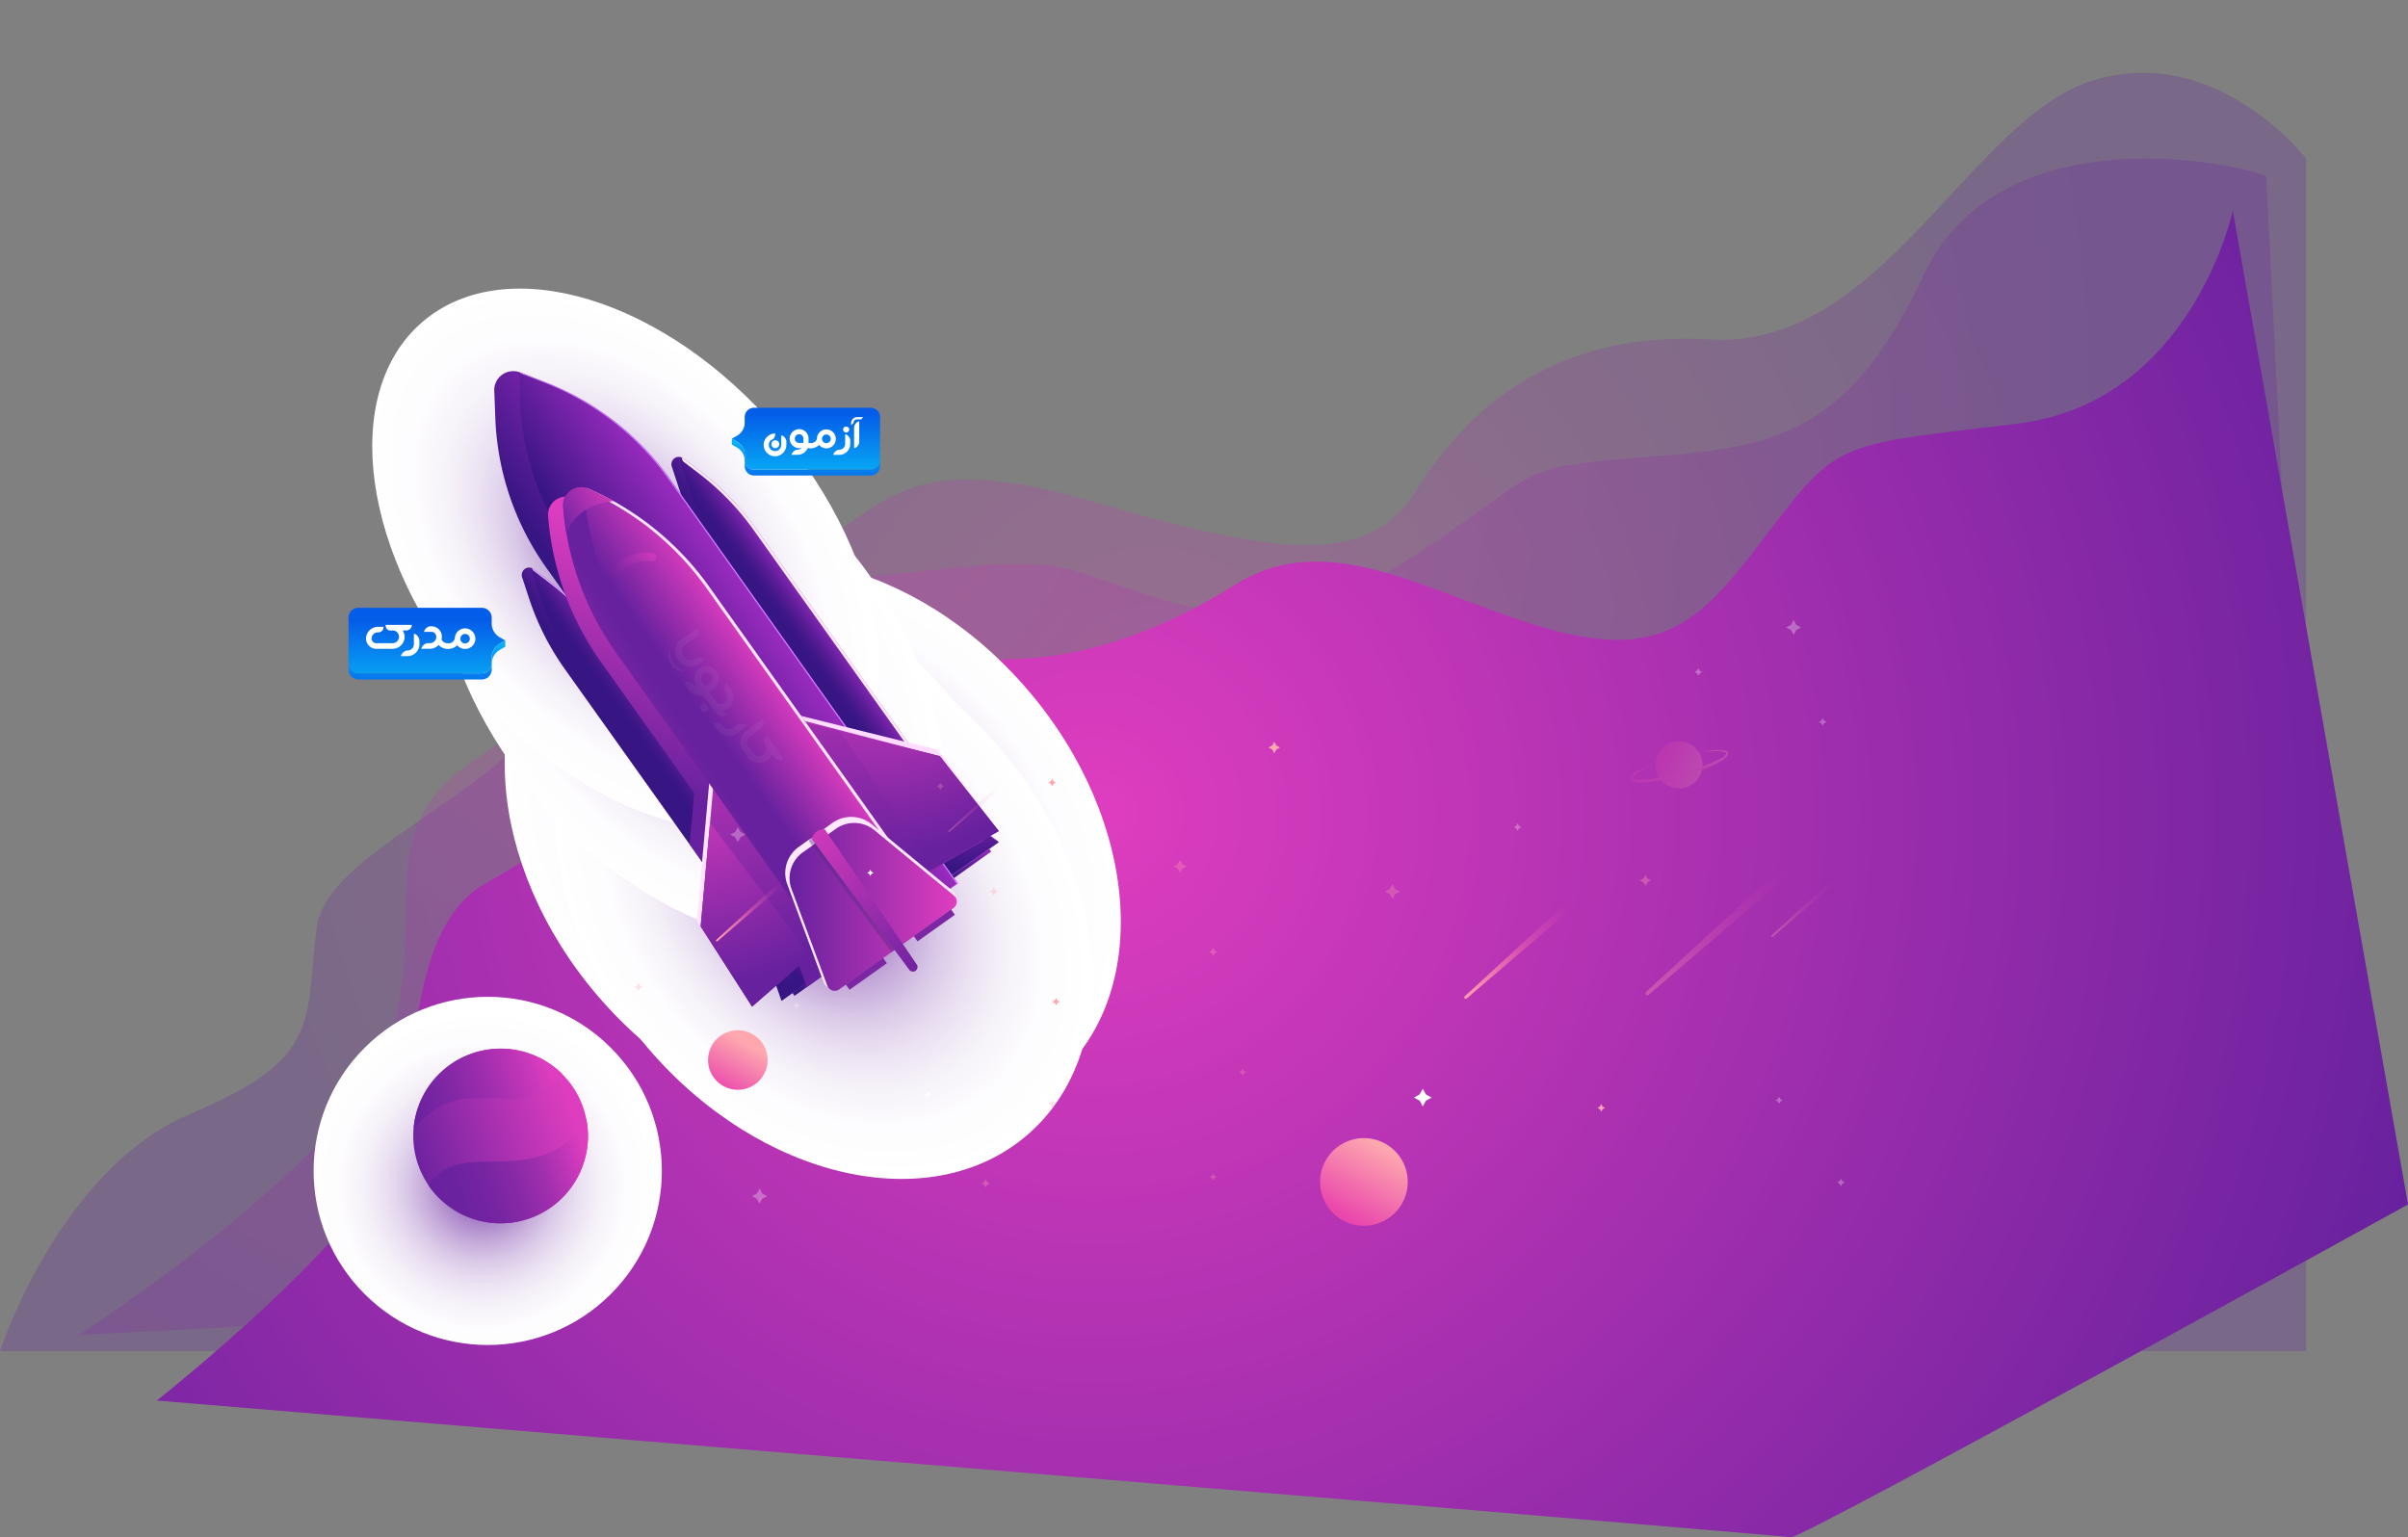 <svg xmlns="http://www.w3.org/2000/svg" xmlns:xlink="http://www.w3.org/1999/xlink" viewBox="0 0 2467.36 1575.42"><rect x="0" y="0" width="2467.36" height="1575.42" fill="#808080" stroke="none"/><defs></defs><defs><linearGradient id="i" x1="2528.78" y1="-263.34" x2="2581.09" y2="-263.34" gradientTransform="matrix(-.81 .58 .58 .81 3066.18 -599.63)" gradientUnits="userSpaceOnUse"><stop offset=".01" stop-color="#a02cc2"></stop><stop offset=".01" stop-color="#9f2cc1"></stop><stop offset=".33" stop-color="#7222a6"></stop><stop offset=".61" stop-color="#521b92"></stop><stop offset=".84" stop-color="#3e1786"></stop><stop offset="1" stop-color="#371582"></stop></linearGradient><linearGradient id="j" x1="2531.51" y1="-261.73" x2="2570.74" y2="-261.73" xlink:href="#i"></linearGradient><linearGradient id="o" x1="2719.5" y1="-259.8" x2="2771.8" y2="-259.8" xlink:href="#i"></linearGradient><linearGradient id="p" x1="2720.92" y1="-257.69" x2="2760.15" y2="-257.69" xlink:href="#i"></linearGradient><linearGradient id="u" x1="2571.05" y1="-330.61" x2="2727.06" y2="-330.61" gradientTransform="matrix(-.81 .58 .58 .81 3066.18 -599.63)" xlink:href="#k"></linearGradient><linearGradient id="v" x1="2572.33" y1="-326.62" x2="2695.62" y2="-326.62" gradientTransform="matrix(-.81 .58 .58 .81 3066.18 -599.63)" xlink:href="#k"></linearGradient><linearGradient id="x" x1="1623.44" y1="630.18" x2="1711.67" y2="823.92" gradientTransform="matrix(-1 0 0 1 2436.57 0)" xlink:href="#a"></linearGradient><linearGradient id="ad" x1="2929.83" y1="-291.74" x2="2715.67" y2="-280.11" gradientTransform="matrix(-.81 .58 .58 .81 3066.18 -599.63)" xlink:href="#a"></linearGradient><linearGradient id="ae" x1="2605.43" y1="-275.35" x2="2692.98" y2="-275.35" gradientTransform="matrix(-.81 .58 .58 .81 3066.18 -599.63)" xlink:href="#a"></linearGradient><linearGradient id="af" x1="1456.19" y1="929.4" x2="1627.53" y2="929.4" gradientTransform="matrix(-1 0 0 1 2436.57 0)" xlink:href="#a"></linearGradient><linearGradient id="ag" x1="2628.25" y1="-442.51" x2="2690.72" y2="-442.51" gradientTransform="matrix(-.81 .58 .58 .81 3066.18 -599.63)" xlink:href="#a"></linearGradient><linearGradient id="ah" x1="2630.86" y1="-521.05" x2="2702.96" y2="-525.93" gradientTransform="matrix(-.81 .58 .58 .81 3066.18 -599.63)" xlink:href="#a"></linearGradient><linearGradient id="ai" x1="2660.87" y1="-148.52" x2="2653.05" y2="75.04" gradientTransform="matrix(-.81 .58 .58 .81 3066.18 -599.63)" xlink:href="#a"></linearGradient><linearGradient id="aj" x1="1666.49" y1="1061.69" x2="1694.86" y2="1111.38" gradientTransform="scale(-1 1) rotate(-45 460.39 4011.1)" gradientUnits="userSpaceOnUse"><stop offset=".01" stop-color="#fea7af"></stop><stop offset=".97" stop-color="#ea47ac"></stop></linearGradient><linearGradient id="ak" x1="1018.35" y1="1175" x2="1060.11" y2="1248.17" gradientTransform="matrix(-1 0 0 1 2436.57 0)" xlink:href="#aj"></linearGradient><linearGradient id="al" x1="-72.98" y1="797.34" x2="-24.76" y2="797.34" gradientTransform="scale(-1 1) rotate(-19.9 -922.73 5567.4)" xlink:href="#aj"></linearGradient><linearGradient id="am" x1="1196.66" y1="754" x2="1300.28" y2="754" gradientTransform="matrix(-.97 .26 .26 .97 2735.31 -261.9)" xlink:href="#aj"></linearGradient><linearGradient id="an" x1="-1523.79" y1="-2732.61" x2="-1369.19" y2="-2732.61" gradientTransform="scale(1 -1) rotate(41.4 -2281.57 2111.32)" gradientUnits="userSpaceOnUse"><stop offset=".01" stop-color="#fea7af"></stop><stop offset=".99" stop-color="#ea47ac" stop-opacity="0"></stop></linearGradient><linearGradient id="ao" x1="-1521.8" y1="-2732.61" x2="-1427.06" y2="-2732.61" xlink:href="#an"></linearGradient><linearGradient id="ap" x1="-1805.89" y1="-2253.7" x2="-1731.67" y2="-2253.7" xlink:href="#an"></linearGradient><linearGradient id="aq" x1="-1804.94" y1="-2253.7" x2="-1759.45" y2="-2253.7" xlink:href="#an"></linearGradient><linearGradient id="ar" x1="-1382.35" y1="-2853.2" x2="-1177.08" y2="-2853.2" xlink:href="#an"></linearGradient><linearGradient id="as" x1="-1379.71" y1="-2853.2" x2="-1253.92" y2="-2853.2" xlink:href="#an"></linearGradient><linearGradient id="at" x1="-1246.67" y1="-2894.16" x2="-1152.49" y2="-2894.16" xlink:href="#an"></linearGradient><linearGradient id="au" x1="-1245.45" y1="-2894.16" x2="-1187.74" y2="-2894.16" xlink:href="#an"></linearGradient><linearGradient id="av" x1="-2058.25" y1="-2179.42" x2="-1964.07" y2="-2179.42" xlink:href="#an"></linearGradient><linearGradient id="aw" x1="-2057.04" y1="-2179.42" x2="-1999.33" y2="-2179.42" xlink:href="#an"></linearGradient><linearGradient id="ay" x1="2556.67" y1="643.53" x2="2735.67" y2="643.53" gradientTransform="scale(-1 1) rotate(18.6 -511.7 -8708.5)" xlink:href="#a"></linearGradient><linearGradient id="az" x1="2566.33" y1="584.49" x2="2727.99" y2="584.49" gradientTransform="scale(-1 1) rotate(18.6 -511.7 -8708.5)" gradientUnits="userSpaceOnUse"><stop offset=".01" stop-color="#de3dbf"></stop><stop offset=".12" stop-color="#ca38ba"></stop><stop offset=".39" stop-color="#a02eae"></stop><stop offset=".64" stop-color="#8127a5"></stop><stop offset=".85" stop-color="#6e23a0"></stop><stop offset="1" stop-color="#67219e"></stop></linearGradient><linearGradient id="ba" x1="2557.36" y1="693.82" x2="2732.23" y2="693.82" gradientTransform="scale(-1 1) rotate(18.6 -511.7 -8708.5)" gradientUnits="userSpaceOnUse"><stop offset=".01" stop-color="#de3dbf"></stop><stop offset=".12" stop-color="#c337b8"></stop><stop offset=".28" stop-color="#a22fae"></stop><stop offset=".45" stop-color="#8829a7"></stop><stop offset=".62" stop-color="#7624a2"></stop><stop offset=".8" stop-color="#6b229f"></stop><stop offset="1" stop-color="#67219e"></stop></linearGradient><linearGradient id="bb" x1="310.36" y1="-900.36" x2="310.36" y2="-899.53" gradientTransform="matrix(233.57 0 0 -97.48 -71663.79 -87261.08)" gradientUnits="userSpaceOnUse"><stop offset="0" stop-color="#09c6f9"></stop><stop offset=".13" stop-color="#08b8f7"></stop><stop offset="1" stop-color="#045de9"></stop></linearGradient><linearGradient id="bc" x1="310.36" y1="-913.8" x2="310.36" y2="-914.88" gradientTransform="matrix(233.57 0 0 -57.95 -71663.79 -52515.14)" gradientUnits="userSpaceOnUse"><stop offset="0" stop-color="#09c6f9"></stop><stop offset="1" stop-color="#045de9"></stop></linearGradient><linearGradient id="bd" x1="310.49" y1="-899.23" x2="310.49" y2="-898.35" gradientTransform="matrix(233.57 0 0 -97.49 -72083.2 -86944.59)" xlink:href="#bb"></linearGradient><linearGradient id="be" x1="310.49" y1="-911.83" x2="310.49" y2="-912.98" gradientTransform="matrix(233.57 0 0 -57.95 -72083.2 -52195.15)" xlink:href="#bc"></linearGradient><radialGradient id="a" cx="1255.09" cy="729.65" r="955.23" gradientTransform="matrix(-1 0 0 1 2436.57 0)" gradientUnits="userSpaceOnUse"><stop offset=".01" stop-color="#de3dbf"></stop><stop offset="1" stop-color="#67219e"></stop></radialGradient><radialGradient id="b" cx="1685.72" cy="428.41" r="1441.74" xlink:href="#a"></radialGradient><radialGradient id="c" cx="1313.97" cy="833.79" r="1410.65" xlink:href="#a"></radialGradient><radialGradient id="d" cx="-915.46" cy="2657.45" r="455.62" gradientTransform="matrix(0 -.7 -.52 0 2255.18 217.64)" gradientUnits="userSpaceOnUse"><stop offset="0" stop-color="#67219e"></stop><stop offset=".01" stop-color="#6b27a1"></stop><stop offset=".11" stop-color="#8d59b7"></stop><stop offset=".22" stop-color="#ac86ca"></stop><stop offset=".33" stop-color="#c6abda"></stop><stop offset=".44" stop-color="#dacae8"></stop><stop offset=".56" stop-color="#ebe1f2"></stop><stop offset=".69" stop-color="#f6f2f9"></stop><stop offset=".83" stop-color="#fdfcfe"></stop><stop offset="1" stop-color="#fff"></stop></radialGradient><radialGradient id="e" cx="-846.33" cy="2782.01" r="455.62" gradientTransform="matrix(0 -.7 -.52 0 2239.14 271.37)" xlink:href="#d"></radialGradient><radialGradient id="f" cx="-952.1" cy="2773.69" r="455.62" gradientTransform="matrix(0 -.7 -.52 0 2286.41 250.73)" xlink:href="#d"></radialGradient><radialGradient id="g" cx="-575.78" cy="3348.81" r="455.59" gradientTransform="matrix(0 -.7 -.45 0 2211.23 282.68)" xlink:href="#d"></radialGradient><radialGradient id="h" cx="-390.32" cy="3296.99" r="455.59" gradientTransform="matrix(0 -.7 -.45 0 2120.95 298.83)" xlink:href="#d"></radialGradient><radialGradient id="k" cx="2503.23" cy="-69.01" r="106.42" gradientTransform="matrix(-.81 .58 .58 .81 3066.18 -599.63)" gradientUnits="userSpaceOnUse"><stop offset=".01" stop-color="#a02cc2"></stop><stop offset="1" stop-color="#371582"></stop></radialGradient><radialGradient id="l" cx="2505.02" cy="-69.53" r="94.77" xlink:href="#k"></radialGradient><radialGradient id="m" cx="2518.01" cy="5.74" r="57.85" gradientTransform="matrix(1 0 0 -1 -1563.58 897.27)" xlink:href="#k"></radialGradient><radialGradient id="n" cx="2494.9" cy="1773.99" r="57.85" gradientTransform="matrix(.88 0 0 -.45 -1280.16 1637.78)" gradientUnits="userSpaceOnUse"><stop offset="0" stop-color="#371582"></stop><stop offset=".99" stop-color="#a02cc2"></stop></radialGradient><radialGradient id="q" cx="2693.95" cy="-65.46" r="106.42" xlink:href="#k"></radialGradient><radialGradient id="r" cx="2699.39" cy="-65.36" r="91.59" xlink:href="#k"></radialGradient><radialGradient id="s" cx="2708.73" cy="9.29" r="57.85" gradientTransform="matrix(1 0 0 -1 -1907.62 1014.3)" xlink:href="#k"></radialGradient><radialGradient id="t" cx="2710.78" cy="1781.89" r="57.85" gradientTransform="matrix(.88 0 0 -.45 -1624.2 1754.81)" xlink:href="#n"></radialGradient><radialGradient id="y" cx="2455.66" cy="-348.52" r="351.62" gradientTransform="matrix(-.62 .44 .58 .81 2568.44 -245.53)" gradientUnits="userSpaceOnUse"><stop offset="0" stop-color="#67219e"></stop><stop offset=".99" stop-color="#de3dbf"></stop></radialGradient><radialGradient id="z" cx="2490.15" cy="-342.93" r="331.13" gradientTransform="matrix(-.81 .58 .58 .81 3066.18 -599.63)" xlink:href="#a"></radialGradient><radialGradient id="aa" cx="2497.32" cy="-241.94" r="224.25" gradientTransform="matrix(-.81 .58 .58 .81 3066.18 -599.63)" xlink:href="#a"></radialGradient><radialGradient id="ab" cx="2655.77" cy="-342.93" r="331.14" gradientTransform="matrix(-.81 .58 .58 .81 3066.18 -599.63)" xlink:href="#a"></radialGradient><radialGradient id="ac" cx="2728.27" cy="-243.1" r="225.47" gradientTransform="matrix(-.81 .58 .58 .81 3066.18 -599.63)" xlink:href="#a"></radialGradient><radialGradient id="ax" cx="2670.16" cy="673.19" r="178.42" gradientTransform="scale(-1 1) rotate(-26 2247.9 7773.57)" xlink:href="#d"></radialGradient><clipPath id="w"><path class="a" d="M507.54 428.73l-1.09-28.18A19.48 19.48 0 01533 381.64h.08l26.19 10.21a282.56 282.56 0 01127.5 99.41L698 507c-.86-2.38-1.72-4.77-2.52-7.18l-7.12-21.68a7.58 7.58 0 0110.29-9.29 6.49 6.49 0 011.5.9l18.15 13.82a271 271 0 0156.38 58.27l202.69 284.79 46 36.39-26.9 19.15 17.14-12.2 2 2.86-38 27 3.85 5.42-127.07 90.5-1.81-2.53-38.52 27.42-2-2.86 3-2.16-14.28 10.17-19.33-55.34-202.72-284.79a270.72 270.72 0 01-36.59-72.35L535 591.63a7.58 7.58 0 0110.29-9.29 7.28 7.28 0 011.5.9L565 597.07c4.64 3.53 9.13 7.24 13.52 11.06l-18.82-26.37a282.59 282.59 0 01-52.16-153.03z"></path></clipPath><style>.a{fill:none}.bu{mix-blend-mode:multiply}.o{fill:#cc7dff}.af{fill:#ffe4ff}.ao{fill:#7c26a4}.ax,.az{fill:#fff}.aw,.ay,.ba{fill:#fea7af}.ax,.ay{opacity:.29}.ba{opacity:.33}.bu{opacity:.1}</style></defs><g style="isolation:isolate"><path d="M657.72 546.36s40.14 95.25 147.28 33.58 115.91-124.45 321.5-64 280.25 56.87 324.21-12.54S1577.64 337.66 1753 347.9s265.61-227.13 392-265.6 218 80.25 218 80.25v1222.13H0s60.45-186.84 196-243.63 116.13-95.25 128.58-190.5 272.85-159.47 254.7-299.36 78.44-104.83 78.44-104.83z" fill="url(#a)" opacity=".25"></path><path d="M2322.05 180.71c-14.66-9.26-271.1-70.89-351.7 102.51s-166.08 175.54-295.52 186.19-90.37 12.8-234.47 105.77-228.73 44.62-333.75 11.37S834 633 700 563.71s-139.46 44.43-139.46 44.43 37.29 99.19-71.12 168.6-55.19 149.39-85.36 276.39-323.6 315.06-323.6 315.06l2295.32-119.67z" fill="url(#b)" opacity=".25"></path><path d="M2287.85 216S2245.72 412 2068 434s-183.17 15.47-251 104.82-104.41 139.42-225.3 107-227.14-108.68-326-46.71-318 167-543.94-76.83S570 645.87 570 645.87s156.57 136.4-71.75 258.89c-80.6 45.79-67.46 182.43-94 271S160.6 1435.33 160.6 1435.33s1663.61 138.22 1674.6 140.06 632.18-341 632.18-341z" fill="url(#c)"></path><path class="a" d="M2234.45 1319.08h-2154V0h2154z"></path><ellipse cx="873.2" cy="861.33" rx="236.95" ry="320.28" transform="rotate(-40.52 873.13 861.3)" style="mix-blend-mode:multiply" fill="url(#d)"></ellipse><ellipse cx="792.39" cy="866.47" rx="236.95" ry="320.28" transform="rotate(-40.52 792.32 866.44)" style="mix-blend-mode:multiply" fill="url(#e)"></ellipse><ellipse cx="843.99" cy="920.18" rx="236.95" ry="320.28" transform="rotate(-40.52 843.91 920.14)" style="mix-blend-mode:multiply" fill="url(#f)"></ellipse><ellipse cx="708.18" cy="687.45" rx="204.47" ry="320.28" transform="rotate(-40.52 708.12 687.41)" style="mix-blend-mode:multiply" fill="url(#g)"></ellipse><ellipse cx="641.16" cy="573.23" rx="204.47" ry="320.28" transform="rotate(-40.52 641.1 573.2)" style="mix-blend-mode:multiply" fill="url(#h)"></ellipse><path d="M732.05 572.18l219.42 308.25 42.61-30.33-219.42-308.25a271 271 0 00-56.38-58.27l-18.15-13.82a6.49 6.49 0 00-1.5-.9 7.58 7.58 0 00-10.29 9.29l7.12 21.68a271 271 0 0036.59 72.35z" fill="url(#i)"></path><path d="M742.71 564.6l219.41 308.25 32-22.75-219.46-308.25a271 271 0 00-56.38-58.27l-18.15-13.82a6.49 6.49 0 00-1.5-.9 7 7 0 00.36 1.7l7.12 21.68a270.67 270.67 0 0036.6 72.36z" fill="#ffecff"></path><path d="M740.34 566l219.41 308.23 32-22.75-219.46-308.25A270.74 270.74 0 00715.91 485l-18.15-13.82a6.49 6.49 0 00-1.5-.9 7 7 0 00.36 1.7l7.12 21.68a270.67 270.67 0 0036.6 72.34z" fill="url(#j)"></path><path fill="url(#k)" d="M954.1 912.3l69.24-49.29-45.97-36.38-42.61 30.33 19.34 55.34z"></path><path class="o" d="M970.96 900.29l52.38-37.28-45.97-36.38-25.74 18.32 19.33 55.34z"></path><path fill="url(#l)" d="M967.31 902.42l56.03-39.41-49.61-34.26-25.75 18.33 19.33 55.34z"></path><path transform="rotate(144.56 990.5 888.52)" fill="url(#m)" d="M960.87 886.81h59.2v3.51h-59.2z"></path><path transform="rotate(144.56 955.63 841.11)" fill="url(#n)" d="M929.46 840.37h52.3v1.57h-52.3z"></path><path d="M578.73 685.66l219.42 308.25 42.61-30.32-219.42-308.25A270.51 270.51 0 00565 597.07l-18.15-13.83a7.28 7.28 0 00-1.5-.9 7.58 7.58 0 00-10.35 9.29l7.12 21.68a270.72 270.72 0 0036.61 72.35z" fill="url(#o)"></path><path d="M589.39 678.08L808.8 986.33l32-22.74-219.46-308.25A270.51 270.51 0 00565 597.07l-18.15-13.83a7.28 7.28 0 00-1.5-.9 7.06 7.06 0 00.36 1.71l7.12 21.68a270.46 270.46 0 0036.56 72.35z" fill="#dda9ff"></path><path d="M588.37 679.1l219.41 308.25 32-22.75-219.46-308.25a270.69 270.69 0 00-56.38-58.26l-18.15-13.83a6.86 6.86 0 00-1.5-.9 7.68 7.68 0 00.36 1.71l7.12 21.68a270.75 270.75 0 0036.6 72.35z" fill="url(#p)"></path><path fill="url(#q)" d="M800.78 1025.79l69.23-49.29-45.96-36.38-42.6 30.33 19.33 55.34z"></path><path class="o" d="M817.64 1013.78l52.37-37.28-45.96-36.38-25.74 18.32 19.33 55.34z"></path><path fill="url(#r)" d="M815.1 1015.71l52.37-37.28-45.96-36.38-25.74 18.32 19.33 55.34z"></path><path transform="rotate(144.56 837.18 1002.01)" fill="url(#s)" d="M807.55 1000.29h59.2v3.51h-59.2z"></path><path transform="rotate(144.56 802.32 954.6)" fill="url(#t)" d="M776.14 953.85h52.3v1.57h-52.3z"></path><path d="M559.7 581.76l294.69 414 127.08-90.46-294.68-414a282.56 282.56 0 00-127.5-99.41l-26.19-10.21h-.08a19.48 19.48 0 00-26.57 18.91l1.09 28.18a282.59 282.59 0 0052.16 152.99z" fill="url(#u)"></path><path class="o" d="M586.36 562.79L881 976.78l100.43-71.49-294.68-414a282.56 282.56 0 00-127.5-99.41l-26.15-10.2 1.09 28.07a282.69 282.69 0 0052.17 153.04z"></path><path d="M585.05 563.15l294.68 414 100.43-71.49-294.68-414A282.56 282.56 0 00558 392.25L531.79 382l1.09 28.07a282.6 282.6 0 0052.17 153.08z" fill="url(#v)"></path><g clip-path="url(#w)"><path d="M569.34 512.36a19.9 19.9 0 011.86-1.16l.62-.3c.46-.23.91-.45 1.38-.64.25-.1.51-.18.76-.27.45-.16.89-.31 1.34-.44l.84-.19c.45-.1.9-.19 1.35-.25.3 0 .59-.08.89-.1.45-.05.9-.07 1.36-.08h.93c.45 0 .9.05 1.35.1l1 .12c.35.05.85.17 1.27.27s.72.16 1.08.27a1.41 1.41 0 01.22.06 18.38 18.38 0 011.91.7q13.18 5.73 25.71 12.69a297.41 297.41 0 0198 87.58l94.42 132.66 139.67 34.7 60.38 76.7-1.94 1.11 4.32 5.48-68.45 39.15-3.37 1.92 24.53 20.18a8.22 8.22 0 01-.45 13l-5.13 3.65 3.87 5.43-38.25 27.3-3.87-5.43-11.87 8.43 16 23.5a4.69 4.69 0 01-1.16 6.46 4.12 4.12 0 01-.74.34 4.36 4.36 0 01-.63.66 4.69 4.69 0 01-6.48-1l-17-22.81-9.52 6.78 3.86 5.43-38.25 27.23-3.86-5.43-6.17 4.39a8.22 8.22 0 01-12.47-3.84l-11-29.77-2.33 2-60 52.36-3.76-5.86-.25.22-52.7-82.16 12.73-140.86-95.47-134.06a297.39 297.39 0 01-50.74-121.72q-2.43-13.89-3.52-28a18.39 18.39 0 017.73-16.5z" style="mix-blend-mode:multiply" fill="url(#x)"></path></g><path fill="#ffdcff" d="M894.84 917.28l128.56-65.59-62.76-83.28-198.11-49.21 132.31 198.08z"></path><path fill="url(#y)" d="M892.38 920.18L1018.56 848l-55.54-73-202.95-52.9 132.31 198.08z"></path><path class="af" d="M876.12 930.4l-105.51 101.23-56.7-87.81 18.37-203.3L876.12 930.4z"></path><path fill="url(#z)" d="M897.21 923.88l57.74-33.04 68.45-39.15L963.02 775l-102.44-25.45-95.67-23.75 132.3 198.08z"></path><path fill="url(#aa)" d="M954.95 890.84l68.45-39.15L963.02 775l-102.44-25.45 94.37 141.29z"></path><path fill="url(#ab)" d="M770.61 1031.63l60.01-52.36 49.52-43.24L736.3 746.16l-8.78 97.05-9.6 106.25 52.69 82.17z"></path><path fill="url(#ac)" d="M770.61 1031.63l60.01-52.36-103.1-136.06-9.6 106.25 52.69 82.17z"></path><path d="M631.22 668.91l210 295 95.31-67.85-210-295a297.29 297.29 0 00-98-87.59q-12.49-6.93-25.71-12.69c-.65-.27-1.27-.5-1.92-.7A18.53 18.53 0 00577 519.2q1.08 14.12 3.51 28a297.21 297.21 0 0050.75 121.73z" fill="url(#ad)"></path><path class="af" d="M655.21 651.83l210 295 71.32-50.77-210-295a297.29 297.29 0 00-98-87.59q-12.49-6.93-25.71-12.69c-.65-.27-1.27-.5-1.92-.7v2q1.09 14.11 3.52 28a297.49 297.49 0 0050.74 121.73z"></path><path d="M652.52 653.39l210 295 71.32-50.77-210-295a297.31 297.31 0 00-98-87.58q-12.5-6.94-25.71-12.69a18.38 18.38 0 00-1.91-.7v2q1.1 14.12 3.52 28a297 297 0 0050.74 121.72z" fill="url(#ae)"></path><path d="M856.44 1010.85L975.66 926a8.21 8.21 0 00.46-13l-83-68.29a33 33 0 00-40.14-1.38l-34.46 24.53a33 33 0 00-11.84 38.38L844 1007a8.21 8.21 0 0012.44 3.85z" fill="#ffe7ff"></path><path d="M811.06 911.16l36.64 99a8.07 8.07 0 0012.23 3.79l53.64-38.17 8.55-6.06L977 930.61a8.1 8.1 0 00.42-12.81l-81.52-67.06a32.43 32.43 0 00-39.4-1.34l-10.93 7.79-13.31 9.47-9.6 6.83a32.41 32.41 0 00-11.6 37.67z" fill="url(#af)"></path><path class="ao" d="M978.4 937.51l-38.26 27.23-3.87-5.44 38.26-27.22zM908.73 987.13l-38.25 27.22-3.87-5.44 38.25-27.22z"></path><path d="M626.77 605.76a4.38 4.38 0 001.78-2.84 33.63 33.63 0 0138.71-27.55 4.38 4.38 0 001.45-8.64 42.39 42.39 0 00-48.8 34.74 4.38 4.38 0 006.86 4.29z" fill="url(#ag)"></path><path d="M580.47 547.18c6.78-18.95 22.18-30.45 48.07-33.71q-12.49-6.93-25.71-12.69A18.54 18.54 0 00577 519.2q1 14.12 3.47 27.98z" fill="url(#ah)"></path><path d="M828.86 862.1l3.42 4.56 81.29 109.1 8.55-6.06-76.53-112.51-3.19-4.72c-7.4-.12-11.31 3.72-13.54 9.63z" style="mix-blend-mode:multiply" fill="#552c84" opacity=".42"></path><path d="M845.14 849.88c-7.37-.12-11.32 3.73-13.52 9.62l100.06 134.36a4.68 4.68 0 006.48 1 4.69 4.69 0 001.16-6.46z" fill="url(#ai)"></path><path d="M701.46 687.9h-2.28a15.14 15.14 0 01-11.12-6.16l-.13-.18-.1-.14a15.19 15.19 0 01-2.18-12.54c.07-.26.14-.52.23-.78a1 1 0 01.05-.16c0-.1.07-.21.11-.32l.32-.83a.12.12 0 01.18 0 .11.11 0 01.06.11v2.18c0 .32.07 1 .2 1.86a21 21 0 00.47 2.23.56.56 0 010 .12l.21.74a.36.36 0 010 .11 20.76 20.76 0 00.88 2.27 20.12 20.12 0 001.48 2.68l.14.2.32.47.06.08.34.46.14.19a19.55 19.55 0 002 2.28 16.06 16.06 0 001.86 1.57l.09.07.63.45.1.07a22.11 22.11 0 003.64 2c.3.13.64.26 1 .39l.21.07.77.25h.15a.12.12 0 01.08.09.13.13 0 01.09.17zm17.11-13.9a5.93 5.93 0 00-2.83-.44 6.27 6.27 0 00-2.31.67c-.64.36-1.11.63-1.39.83a7.76 7.76 0 01-10.84-1.82l-1-1.41A7.72 7.72 0 01702 661l10.47-7.46a7.23 7.23 0 001.88-2 10.35 10.35 0 001.21-2.74 10.23 10.23 0 00.37-2.94 1.62 1.62 0 00-2.57-1.25L698 655.47a14 14 0 00-4 4.21 14.64 14.64 0 00-1.95 5.25 15 15 0 00.12 5.59 14.5 14.5 0 001.38 3.71 18.64 18.64 0 004.75 5.77 15 15 0 001.55 1.1 14.49 14.49 0 005.27 2 15 15 0 005.59-.12 14.22 14.22 0 005.28-2.37l4.14-3a1.62 1.62 0 00.18-2.5 5.68 5.68 0 00-1.74-1.11zm24.33 57.82l-1.72-2.42a.86.86 0 01.49-1.33 11.44 11.44 0 004-1.82l.21-.15a14.14 14.14 0 003.78-4.25 14.64 14.64 0 001.84-5.17 15 15 0 00-.16-5.5 13.93 13.93 0 00-2.32-5.21l-3.42-4.8a.84.84 0 00-1.26-.15 6.66 6.66 0 00-1.88 2.44 6 6 0 00-.47 2.79 5.8 5.8 0 00.65 2.27 15.68 15.68 0 00.83 1.4 7.55 7.55 0 011.38 5.77 7.36 7.36 0 01-3.13 5 5.55 5.55 0 01-4 .92 5.61 5.61 0 01-3.53-2l-.05-.07-7-9.86a.86.86 0 01.21-1.2l4.06-2.9a12.36 12.36 0 002.93-17.41 12.13 12.13 0 00-3.68-3.43 12.93 12.93 0 00-4.54-1.7 12.63 12.63 0 00-14.49 10.32 12.24 12.24 0 00.13 4.78 11.66 11.66 0 00.77 2.34 13.24 13.24 0 001.28 2.2.87.87 0 01-1.24 1.18 8.27 8.27 0 01-1.61-1.72 6.15 6.15 0 00-1.83-1.65 9 9 0 00-2.55-1.07 10.87 10.87 0 00-2.94-.32 7.83 7.83 0 00-1.64.2.86.86 0 00-.48 1.33l3.94 5.53a14 14 0 006.7 5.2 15 15 0 007.75.74.83.83 0 01.84.34l13.21 18.55c.2.29.54.71 1 1.27a5.3 5.3 0 001.89 1.38 6 6 0 002.84.45 7 7 0 003-1 .85.85 0 00.21-1.3zm-19.52-28.91a.87.87 0 01-1.2-.2l-2.82-4a6 6 0 01-.93-4.29 5.42 5.42 0 012.27-3.69 5.77 5.77 0 018.1 1.37 5.42 5.42 0 011 4 5.57 5.57 0 01-2 3.6.18.18 0 01-.07 0zm41.43 40.32a.85.85 0 010 1.37l-9.47 6.75a14 14 0 01-5.28 2.36 14.82 14.82 0 01-10.86-1.86 14.13 14.13 0 01-4.19-3.93l-4.01-5.56a.86.86 0 01.49-1.34 9.12 9.12 0 014.49.13 11.56 11.56 0 012.57 1.06 5.53 5.53 0 011.83 1.59 8.57 8.57 0 002.26 2.2 7.84 7.84 0 002.79 1.12 7.45 7.45 0 003 0 7.94 7.94 0 002.88-1.3l3.63-2.59a7.2 7.2 0 012.53-1.1 11 11 0 013-.29 9.07 9.07 0 012.9.62 5.52 5.52 0 011.44.74zm37.77 33.88a.86.86 0 01-.29 1.26 6.89 6.89 0 01-8.68-2.11l-1.61-2.34a.86.86 0 00-1.46.1 17.52 17.52 0 01-1.4 2.21 13.64 13.64 0 01-3 2.87 14.06 14.06 0 01-5.28 2.37 14.77 14.77 0 01-5.54.13 15.26 15.26 0 01-5.21-1.91 13.36 13.36 0 01-4.2-3.87l-5.64-7.92a.47.47 0 01-.06-.09 13.73 13.73 0 01-1.45-3.83 14.91 14.91 0 011.83-10.84 14.15 14.15 0 014-4.22l16.37-11.65a.86.86 0 011.31.42 5.68 5.68 0 01.26 1.58 9.9 9.9 0 01-.38 2.94 9.75 9.75 0 01-1.21 2.74 7.2 7.2 0 01-1.87 2l-10.48 7.45a7.74 7.74 0 00-1.8 10.83l4.65 6.54a7.54 7.54 0 002.22 2.07 7.87 7.87 0 002.77 1 7.86 7.86 0 005.8-1.34 7.75 7.75 0 001.77-10.78l-.1-.14a5.19 5.19 0 01-.86-4.75 7.65 7.65 0 012.33-3.32.86.86 0 011.26.15zM724.35 723a4 4 0 01.77 3.13 4.12 4.12 0 01-1.78 2.68 3.44 3.44 0 01-2.77.56 4.36 4.36 0 01-3.35-4.71 3.27 3.27 0 011.36-2.53 3.9 3.9 0 013.19-.71 4.08 4.08 0 012.58 1.58z" opacity=".05" fill="#fff"></path><circle cx="756.01" cy="1086.33" r="30.52" transform="rotate(-45 756.01 1086.33)" fill="url(#aj)"></circle><circle cx="1397.51" cy="1211.28" r="44.93" fill="url(#ak)"></circle><path class="aw" d="M1305.67 760.12l-2.09 3.83-3.82 2.09 3.82 2.09 2.09 3.83 2.1-3.83 3.82-2.09-3.82-2.09-2.1-3.83zM1082.05 1022.7l-1.37 2.51-2.51 1.37 2.51 1.37 1.37 2.51 1.37-2.51 2.51-1.37-2.51-1.37-1.37-2.51zM1078.17 798.09l-1.37 2.51-2.5 1.37 2.5 1.37 1.37 2.51 1.38-2.51 2.5-1.37-2.5-1.37-1.38-2.51zM1640.69 1131.5l-1.37 2.51-2.5 1.37 2.5 1.37 1.37 2.51 1.38-2.51 2.5-1.37-2.5-1.37-1.38-2.51z"></path><path class="ax" d="M1740.21 684.81l-1.37 2.51-2.51 1.37 2.51 1.37 1.37 2.51 1.37-2.51 2.51-1.37-2.51-1.37-1.37-2.51zM1886.29 1207.92l-1.37 2.51-2.51 1.37 2.51 1.37 1.37 2.51 1.37-2.51 2.51-1.37-2.51-1.37-1.37-2.51zM1867.61 736.01l-1.37 2.51-2.51 1.37 2.51 1.37 1.37 2.51 1.37-2.51 2.51-1.37-2.51-1.37-1.37-2.51zM1554.98 843.81l-1.37 2.51-2.5 1.37 2.5 1.37 1.37 2.51 1.38-2.51 2.5-1.37-2.5-1.37-1.38-2.51z"></path><path class="ay" d="M1426.79 905.97l-2.72 4.96-4.96 2.71 4.96 2.72 2.72 4.96 2.71-4.96 4.96-2.72-4.96-2.71-2.71-4.96z"></path><path class="ax" d="M1837.84 635.37l-2.71 4.96-4.97 2.71 4.97 2.71 2.71 4.97 2.71-4.97 4.96-2.71-4.96-2.71-2.71-4.96zM756.01 847.69l-2.71 4.96-4.96 2.72 4.96 2.71 2.71 4.96 2.72-4.96 4.96-2.71-4.96-2.72-2.72-4.96zM778.29 1218.17l-2.71 4.96-4.96 2.71 4.96 2.72 2.71 4.96 2.72-4.96 4.96-2.72-4.96-2.71-2.72-4.96zM1822.97 1123.99l-1.29 2.35-2.35 1.28 2.35 1.29 1.29 2.35 1.28-2.35 2.35-1.29-2.35-1.28-1.28-2.35z"></path><path class="ay" d="M1273.26 1095.09l-1.29 2.35-2.35 1.29 2.35 1.28 1.29 2.35 1.28-2.35 2.35-1.28-2.35-1.29-1.28-2.35zM1243.02 1202.54l-1.28 2.35-2.35 1.29 2.35 1.28 1.28 2.35 1.29-2.35 2.35-1.28-2.35-1.29-1.29-2.35zM963.5 802.21l-1.28 2.36-2.35 1.28 2.35 1.29 1.28 2.35 1.29-2.35 2.35-1.29-2.35-1.28-1.29-2.36z"></path><path class="ax" d="M816.1 1026.83l-1.29 2.35-2.35 1.28 2.35 1.29 1.29 2.35 1.28-2.35 2.35-1.29-2.35-1.28-1.28-2.35zM906.05 711.04l-1.29 2.35-2.35 1.29 2.35 1.28 1.29 2.36 1.28-2.36 2.35-1.28-2.35-1.29-1.28-2.35z"></path><path class="ay" d="M1209.17 881.28l-2.34 4.27-4.28 2.34 4.28 2.35 2.34 4.27 2.34-4.27 4.28-2.35-4.28-2.34-2.34-4.27z"></path><path class="az" d="M1457.87 1115.74l-3.2 5.86-5.86 3.2 5.86 3.21 3.2 5.85 3.2-5.85 5.86-3.21-5.86-3.2-3.2-5.86zM950.66 1118.5l-1.14 2.07-2.07 1.13 2.07 1.14 1.14 2.07 1.13-2.07 2.07-1.14-2.07-1.13-1.13-2.07zM891.8 891.31l-1.14 2.07-2.07 1.13 2.07 1.14 1.14 2.07 1.13-2.07 2.07-1.14-2.07-1.13-1.13-2.07z"></path><path class="ba" d="M1686.01 896.55l-2.04 3.72-3.72 2.04 3.72 2.04 2.04 3.72 2.04-3.72 3.72-2.04-3.72-2.04-2.04-3.72zM1078.17 1127.14l-1.45 2.66-2.67 1.46 2.67 1.46 1.45 2.66 1.46-2.66 2.67-1.46-2.67-1.46-1.46-2.66zM1010.05 1208.66l-1.46 2.66-2.66 1.46 2.66 1.46 1.46 2.66 1.46-2.66 2.66-1.46-2.66-1.46-1.46-2.66zM1018.29 909.52l-1.45 2.67-2.67 1.45 2.67 1.46 1.45 2.66 1.46-2.66 2.66-1.46-2.66-1.45-1.46-2.67zM1243.02 971.39l-1.45 2.66-2.67 1.46 2.67 1.46 1.45 2.66 1.46-2.66 2.66-1.46-2.66-1.46-1.46-2.66zM654.16 1007.4l-1.46 2.66-2.66 1.46 2.66 1.46 1.46 2.66 1.45-2.66 2.67-1.46-2.67-1.46-1.45-2.66z"></path><g opacity=".22"><path d="M1697.09 790a24.11 24.11 0 1017.15-29.47 24.13 24.13 0 00-17.15 29.47z" fill="url(#al)"></path><path d="M1695.34 783.39s-2.46.72-6.66 2.26c-2.1.79-4.64 1.78-7.49 3.09s-6.08 2.78-9.1 5.62a4.69 4.69 0 00-1.56 3.26 1.8 1.8 0 00.11.68l.14.35a3.2 3.2 0 00.75.94 5.53 5.53 0 001.63 1 22.32 22.32 0 006.64 1.11 84.42 84.42 0 0014-.73 233.11 233.11 0 0058.2-15.43 83.46 83.46 0 0012.51-6.26 22.62 22.62 0 005.22-4.26 5.49 5.49 0 00.94-1.63 2.69 2.69 0 00-.1-2.23 3.47 3.47 0 00-1.43-1.41 7 7 0 00-1.55-.64c-4-1-7.55-.6-10.68-.39s-5.82.66-8 1c-4.42.73-6.9 1.32-6.9 1.32s2.54-.3 7-.68c2.22-.2 4.93-.39 8-.43a37.16 37.16 0 0110.08.92 5.69 5.69 0 011.11.52 1.18 1.18 0 01.34.25l.13.07a1.8 1.8 0 01.15.31c.23.28-.1 1-.68 1.65a20.28 20.28 0 01-4.83 3.55 110.53 110.53 0 01-12.35 5.68 297.05 297.05 0 01-57.51 15.21 111.46 111.46 0 01-13.54 1.17c-3.95 0-9.75-.64-6.43-3.66a37.19 37.19 0 018.31-5.79 108.5 108.5 0 017.18-3.59c4.03-1.84 6.37-2.83 6.37-2.83z" fill="url(#am)"></path></g><path d="M1610.55 920.23L1500.82 1021a1.52 1.52 0 00-.11 2.13 1.53 1.53 0 002.13.15L1616 926.34a4.09 4.09 0 00.4-5.82 4.09 4.09 0 00-5.85-.29z" fill="url(#an)"></path><path d="M1569.54 958.77l-67.24 61.74a.93.93 0 00-.07 1.31.94.94 0 001.31.09l69.32-59.39a2.51 2.51 0 00.24-3.57 2.51 2.51 0 00-3.56-.18z" style="mix-blend-mode:screen" fill="url(#ao)"></path><g opacity=".33"><path d="M1024.55 803.07l-52.69 48.37a.75.75 0 00-.05 1 .74.74 0 001 .07l54.34-46.51a2 2 0 00.19-2.79 2 2 0 00-2.79-.14z" fill="url(#ap)"></path><path d="M1004.86 821.58l-32.29 29.64a.45.45 0 000 .63.45.45 0 00.63 0l33.28-28.52a1.21 1.21 0 00.12-1.71 1.2 1.2 0 00-1.74-.04z" style="mix-blend-mode:screen" fill="url(#aq)"></path></g><g opacity=".35"><path d="M1832.35 882.71l-145.69 133.76a2 2 0 00-.14 2.84 2 2 0 002.83.19l150.2-128.68a5.43 5.43 0 00.53-7.72 5.43 5.43 0 00-7.73-.39z" fill="url(#ar)"></path><path d="M1777.9 933.88l-89.28 82a1.23 1.23 0 00-.09 1.73 1.24 1.24 0 001.74.12l92-78.85a3.33 3.33 0 00.32-4.74 3.32 3.32 0 00-4.69-.26z" style="mix-blend-mode:screen" fill="url(#as)"></path><path d="M1882.12 897.2l-66.85 61.38a.93.93 0 00-.06 1.3.92.92 0 001.29.09l68.92-59a2.49 2.49 0 00.24-3.55 2.48 2.48 0 00-3.54-.22z" fill="url(#at)"></path><path d="M1857.13 920.68l-41 37.61a.57.57 0 000 .8.58.58 0 00.8.06l42.23-36.15a1.54 1.54 0 00.15-2.18 1.55 1.55 0 00-2.18-.14z" style="mix-blend-mode:screen" fill="url(#au)"></path></g><path d="M800.72 901.84l-66.84 61.38a.92.92 0 00-.07 1.3.94.94 0 001.3.09L804 905.56a2.48 2.48 0 00.24-3.54 2.48 2.48 0 00-3.52-.18z" fill="url(#av)"></path><path d="M775.74 925.32l-41 37.61a.59.59 0 000 .8.57.57 0 00.8 0l42.23-36.18a1.53 1.53 0 00.15-2.17 1.54 1.54 0 00-2.18-.06z" style="mix-blend-mode:screen" fill="url(#aw)"></path><circle cx="499.74" cy="1199.98" r="178.42" transform="rotate(-45 499.74 1199.97)" style="mix-blend-mode:multiply" fill="url(#ax)"></circle><path d="M428.18 1192.86a89.5 89.5 0 10169.57-57.34 89.5 89.5 0 10-169.57 57.34z" fill="url(#ay)"></path><path d="M423.82 1156c33.87-34.89 50.91-30.83 100-30 28 .46 43.65-13.55 51.87-25.65A89.52 89.52 0 00423.82 1156z" fill="url(#az)"></path><path d="M439.36 1215.18a89.53 89.53 0 00161.29-68.94c-7.91 14.35-22.58 31.89-49.21 39.17-45.44 12.44-90.34-7.41-112.08 29.77z" fill="url(#ba)"></path><path class="a" d="M1912.99 1266.28H281.92V218.8h1631.07z"></path><path d="M749.88 449.59l5.46-3.15a15.4 15.4 0 007.71-13.34v-5.64a9.57 9.57 0 019.56-9.57h119.61a9.56 9.56 0 019.56 9.56v44.27a9.57 9.57 0 01-9.56 9.57H772.61a9.56 9.56 0 01-9.56-9.56v-5.64a15.4 15.4 0 00-7.7-13.34z" fill="url(#bb)"></path><path d="M749.88 455.58l5.46 3.15a15.42 15.42 0 017.71 13.35v5.63a9.56 9.56 0 009.56 9.57h119.61a9.56 9.56 0 009.56-9.57v-6a9.57 9.57 0 01-9.56 9.57H772.61a9.56 9.56 0 01-9.56-9.56v-5.64a15.4 15.4 0 00-7.7-13.34l-5.47-3.16z" fill="url(#bc)"></path><path class="az" d="M794.12 467.58a11.3 11.3 0 01-4.52-.91 11.77 11.77 0 01-3.67-2.5 11.58 11.58 0 01-2.49-3.67 11.12 11.12 0 01-.91-4.51 11.34 11.34 0 01.91-4.55 11.53 11.53 0 012.49-3.71 11.92 11.92 0 013.67-2.49 11.13 11.13 0 014.52-.91h.27a12.1 12.1 0 01-.14 1.68 7.4 7.4 0 01-.54 1.88 5.22 5.22 0 01-1.24 1.74 5.93 5.93 0 01-2.26 1.28 6 6 0 00-1.79 2.18 6.47 6.47 0 00-.64 2.85 6 6 0 00.51 2.49 6.58 6.58 0 001.35 2 6.08 6.08 0 004.48 1.88 6.44 6.44 0 002.52-.5 6 6 0 002-1.39 6.51 6.51 0 001.35-2 6 6 0 00.51-2.49v-9.7a4.16 4.16 0 012 .7 7.1 7.1 0 011.68 1.55 8.75 8.75 0 011.15 2 5.58 5.58 0 01.43 2.09v3.37a11.17 11.17 0 01-.91 4.52 11.88 11.88 0 01-6.2 6.22 11.34 11.34 0 01-4.53.9zm.33-16.38a4 4 0 110 8.09 3.83 3.83 0 01-2.89-1.18 4.14 4.14 0 010-5.73 3.87 3.87 0 012.89-1.18zM818.84 439.82a9.55 9.55 0 016.84 2.79 9.55 9.55 0 012.8 6.84V454h1.95v5.26h-2.83a11.42 11.42 0 01-4.11 4.92 10.83 10.83 0 01-6.26 1.89h-6.13a5.32 5.32 0 01.87-2 8.34 8.34 0 011.52-1.7 6.81 6.81 0 011.82-1.13 4.85 4.85 0 011.85-.41 6.3 6.3 0 004.18-1.55h-2.56a9.73 9.73 0 01-8.9-13.45 9.57 9.57 0 012.06-3.08 9.87 9.87 0 013.1-2.1 9.56 9.56 0 013.8-.83zm4.38 9.33a4.3 4.3 0 00-1.37-2.91 4.15 4.15 0 00-3-1.17 4.33 4.33 0 00-3.18 1.31 4.28 4.28 0 00-1.3 3.17 4.13 4.13 0 001.3 3.08 4.57 4.57 0 003.11 1.33h4.41z"></path><path class="az" d="M839.33 455.92a12.37 12.37 0 01-3.54 2.46 11.13 11.13 0 01-4.35 1h-2.29v-5.28h2a5.94 5.94 0 003.78-1.28 6.07 6.07 0 002.15-3.23 8.92 8.92 0 01.78-3.74 10.17 10.17 0 012.09-3 9.55 9.55 0 016.77-2.79 9.31 9.31 0 013.77.77 10.24 10.24 0 013.07 2.09 10.06 10.06 0 012.09 3.07 9.31 9.31 0 01.77 3.77 9.57 9.57 0 01-.77 3.81 10 10 0 01-2.09 3.1 9.61 9.61 0 01-3.07 2.05 9.46 9.46 0 01-3.77.74 9.24 9.24 0 01-4.14-.94 9.88 9.88 0 01-3.25-2.6zm3.1-7.48a8.14 8.14 0 010 .88 7.28 7.28 0 01-.1.8 4.33 4.33 0 004.38 4.05 4.41 4.41 0 003.2-1.28 4.42 4.42 0 000-6.3 4.33 4.33 0 00-3.2-1.32 4.28 4.28 0 00-2.66.91 4.39 4.39 0 00-1.62 2.26zM871.2 454.91a10.81 10.81 0 01-.88 4.38 11.34 11.34 0 01-2.42 3.57 11.59 11.59 0 01-3.61 2.43 11 11 0 01-4.34.87h-6.14a5.73 5.73 0 01.85-2 7.15 7.15 0 011.51-1.68 9.39 9.39 0 011.82-1.15 4.35 4.35 0 011.82-.43 6.51 6.51 0 002.39-.44 6 6 0 002-1.25 5.7 5.7 0 001.31-1.92 6 6 0 00.47-2.39v-9.77a4 4 0 012 .71 6.92 6.92 0 011.69 1.55 8.29 8.29 0 011.14 2 5.6 5.6 0 01.44 2.09zm-4.2-17.72a3.35 3.35 0 012.16.84 2.52 2.52 0 011 2 3 3 0 01-1 2.32 3.19 3.19 0 01-2.16.91 3.23 3.23 0 01-3.1-3.23 2.55 2.55 0 011-2 3.19 3.19 0 012.1-.84zM872.14 435.84v-3a6.25 6.25 0 01.64-2.06 5.72 5.72 0 011.32-1.68 7.11 7.11 0 011.82-1.15 5.53 5.53 0 012.22-.44h6.4l-2.29 2.3H878a3.67 3.67 0 00-2.49 1.17 3.56 3.56 0 00-.94 2.46zm3 2.29a5.6 5.6 0 01.44-2.09 8.39 8.39 0 011.15-2 7.1 7.1 0 011.68-1.55 4.13 4.13 0 012-.7V453a5.56 5.56 0 01-.41 2 8.16 8.16 0 01-1.14 2 7.13 7.13 0 01-1.69 1.55 4.11 4.11 0 01-2 .71z"></path><path d="M517.74 656.42l-5.74-3.34a16.27 16.27 0 01-8.18-14.08v-6a10.12 10.12 0 00-10.12-10.12H367.2A10.11 10.11 0 00357.09 633v46.83a10.11 10.11 0 0010.11 10.11h126.5a10.11 10.11 0 0010.11-10.11v-6a16.32 16.32 0 018.19-14.08z" fill="url(#bd)"></path><path d="M517.74 662.75l-5.74 3.34a16.29 16.29 0 00-8.14 14.11v6a10.12 10.12 0 01-10.12 10.12H367.2a10.11 10.11 0 01-10.11-10.12v-6.33a10.11 10.11 0 0010.11 10.11h126.5a10.11 10.11 0 0010.11-10.11v-6a16.32 16.32 0 018.19-14.12l5.78-3.33z" fill="url(#be)"></path><path class="az" d="M385.39 664.93a9.51 9.51 0 01-4-.85 10.84 10.84 0 01-3.27-2.23 11 11 0 01-2.23-3.27 9.59 9.59 0 01-.85-4v-.22a11 11 0 011-4.66 12.61 12.61 0 012.64-3.78 12.86 12.86 0 013.89-2.57 12 12 0 014.73-1h5.7a6.42 6.42 0 01-.8 3.26 5 5 0 01-1.69 1.69 4.84 4.84 0 01-1.87.66 13.45 13.45 0 01-1.36.11 6.34 6.34 0 00-4.62 1.87 6.19 6.19 0 00-1.9 4.59h-.08a5.06 5.06 0 004.7 4.69v-.07h16.94a6.53 6.53 0 100-13.06h-2.42a4.15 4.15 0 01-3.67-1.69 6.87 6.87 0 01-1.17-4H422a5.77 5.77 0 01-5.73 5.72h-3.59a14.08 14.08 0 011.39 3.12 11.19 11.19 0 01.52 3.41 11.82 11.82 0 01-1 4.77 12.28 12.28 0 01-2.6 3.85 12.8 12.8 0 01-3.85 2.64 11.31 11.31 0 01-4.69 1zM429.76 660.16a12 12 0 01-.95 4.77 12.76 12.76 0 01-2.64 3.89 12.58 12.58 0 01-3.93 2.64 12 12 0 01-4.73.95h-6.67a6.14 6.14 0 01.91-2.17 8.27 8.27 0 011.65-1.83 10.07 10.07 0 012-1.25 4.84 4.84 0 012-.47 7 7 0 002.61-.48 6.52 6.52 0 002.13-1.36 6.27 6.27 0 001.43-2.09 6.59 6.59 0 00.51-2.6v-10.64a4.53 4.53 0 012.16.77A7.8 7.8 0 01428 652a9.12 9.12 0 011.24 2.17 6 6 0 01.48 2.27zM447 652.61v-.22a4.73 4.73 0 00-1.4-3.39 4.64 4.64 0 00-3.45-1.43h-7.7a4.82 4.82 0 01.63-1.67 8.12 8.12 0 011.43-1.89 9 9 0 012-1.53 4.62 4.62 0 012.34-.63h1.32a10.39 10.39 0 014.11.81 10.52 10.52 0 013.34 2.25 11.08 11.08 0 012.27 3.35 10.17 10.17 0 01.85 4.13v.22a12.56 12.56 0 01-.08 1.4 12.11 12.11 0 01-.22 1.32 7 7 0 002.39 2.8 6 6 0 003.55 1.11h.15v5.72h-.15a11.68 11.68 0 01-4.95-1.07 12.25 12.25 0 01-4-2.89 12.82 12.82 0 01-3.93 2.78 12 12 0 01-4.8 1.1h-9a6.1 6.1 0 01.91-2.16 9.12 9.12 0 011.62-1.87 7.18 7.18 0 012-1.25 5.3 5.3 0 012-.44h2.42a6.35 6.35 0 004.51-1.94 6.22 6.22 0 001.84-4.61z"></path><path class="az" d="M468.48 661.26a12.88 12.88 0 01-3.85 2.68 12.09 12.09 0 01-4.73 1.06h-2.49v-5.72h2.2a6.45 6.45 0 004.11-1.39 6.68 6.68 0 002.34-3.52 9.71 9.71 0 01.85-4.08 11.06 11.06 0 012.27-3.29 10.44 10.44 0 013.34-2.24 10.18 10.18 0 014-.81 10.07 10.07 0 014.11.84 11.06 11.06 0 013.34 2.28 10.79 10.79 0 012.27 3.34 10.06 10.06 0 01.84 4.1 10.37 10.37 0 01-.84 4.15A10.81 10.81 0 01484 662a10.6 10.6 0 01-3.34 2.24 10.39 10.39 0 01-4.11.8 10.18 10.18 0 01-4.51-1 10.93 10.93 0 01-3.56-2.78zm3.38-8.14a9.39 9.39 0 010 1 8.46 8.46 0 01-.11.88 4.7 4.7 0 004.77 4.4A4.78 4.78 0 00480 658a4.83 4.83 0 000-6.86 4.74 4.74 0 00-3.48-1.43 4.63 4.63 0 00-2.9 1 4.8 4.8 0 00-1.76 2.41z"></path></g></svg>